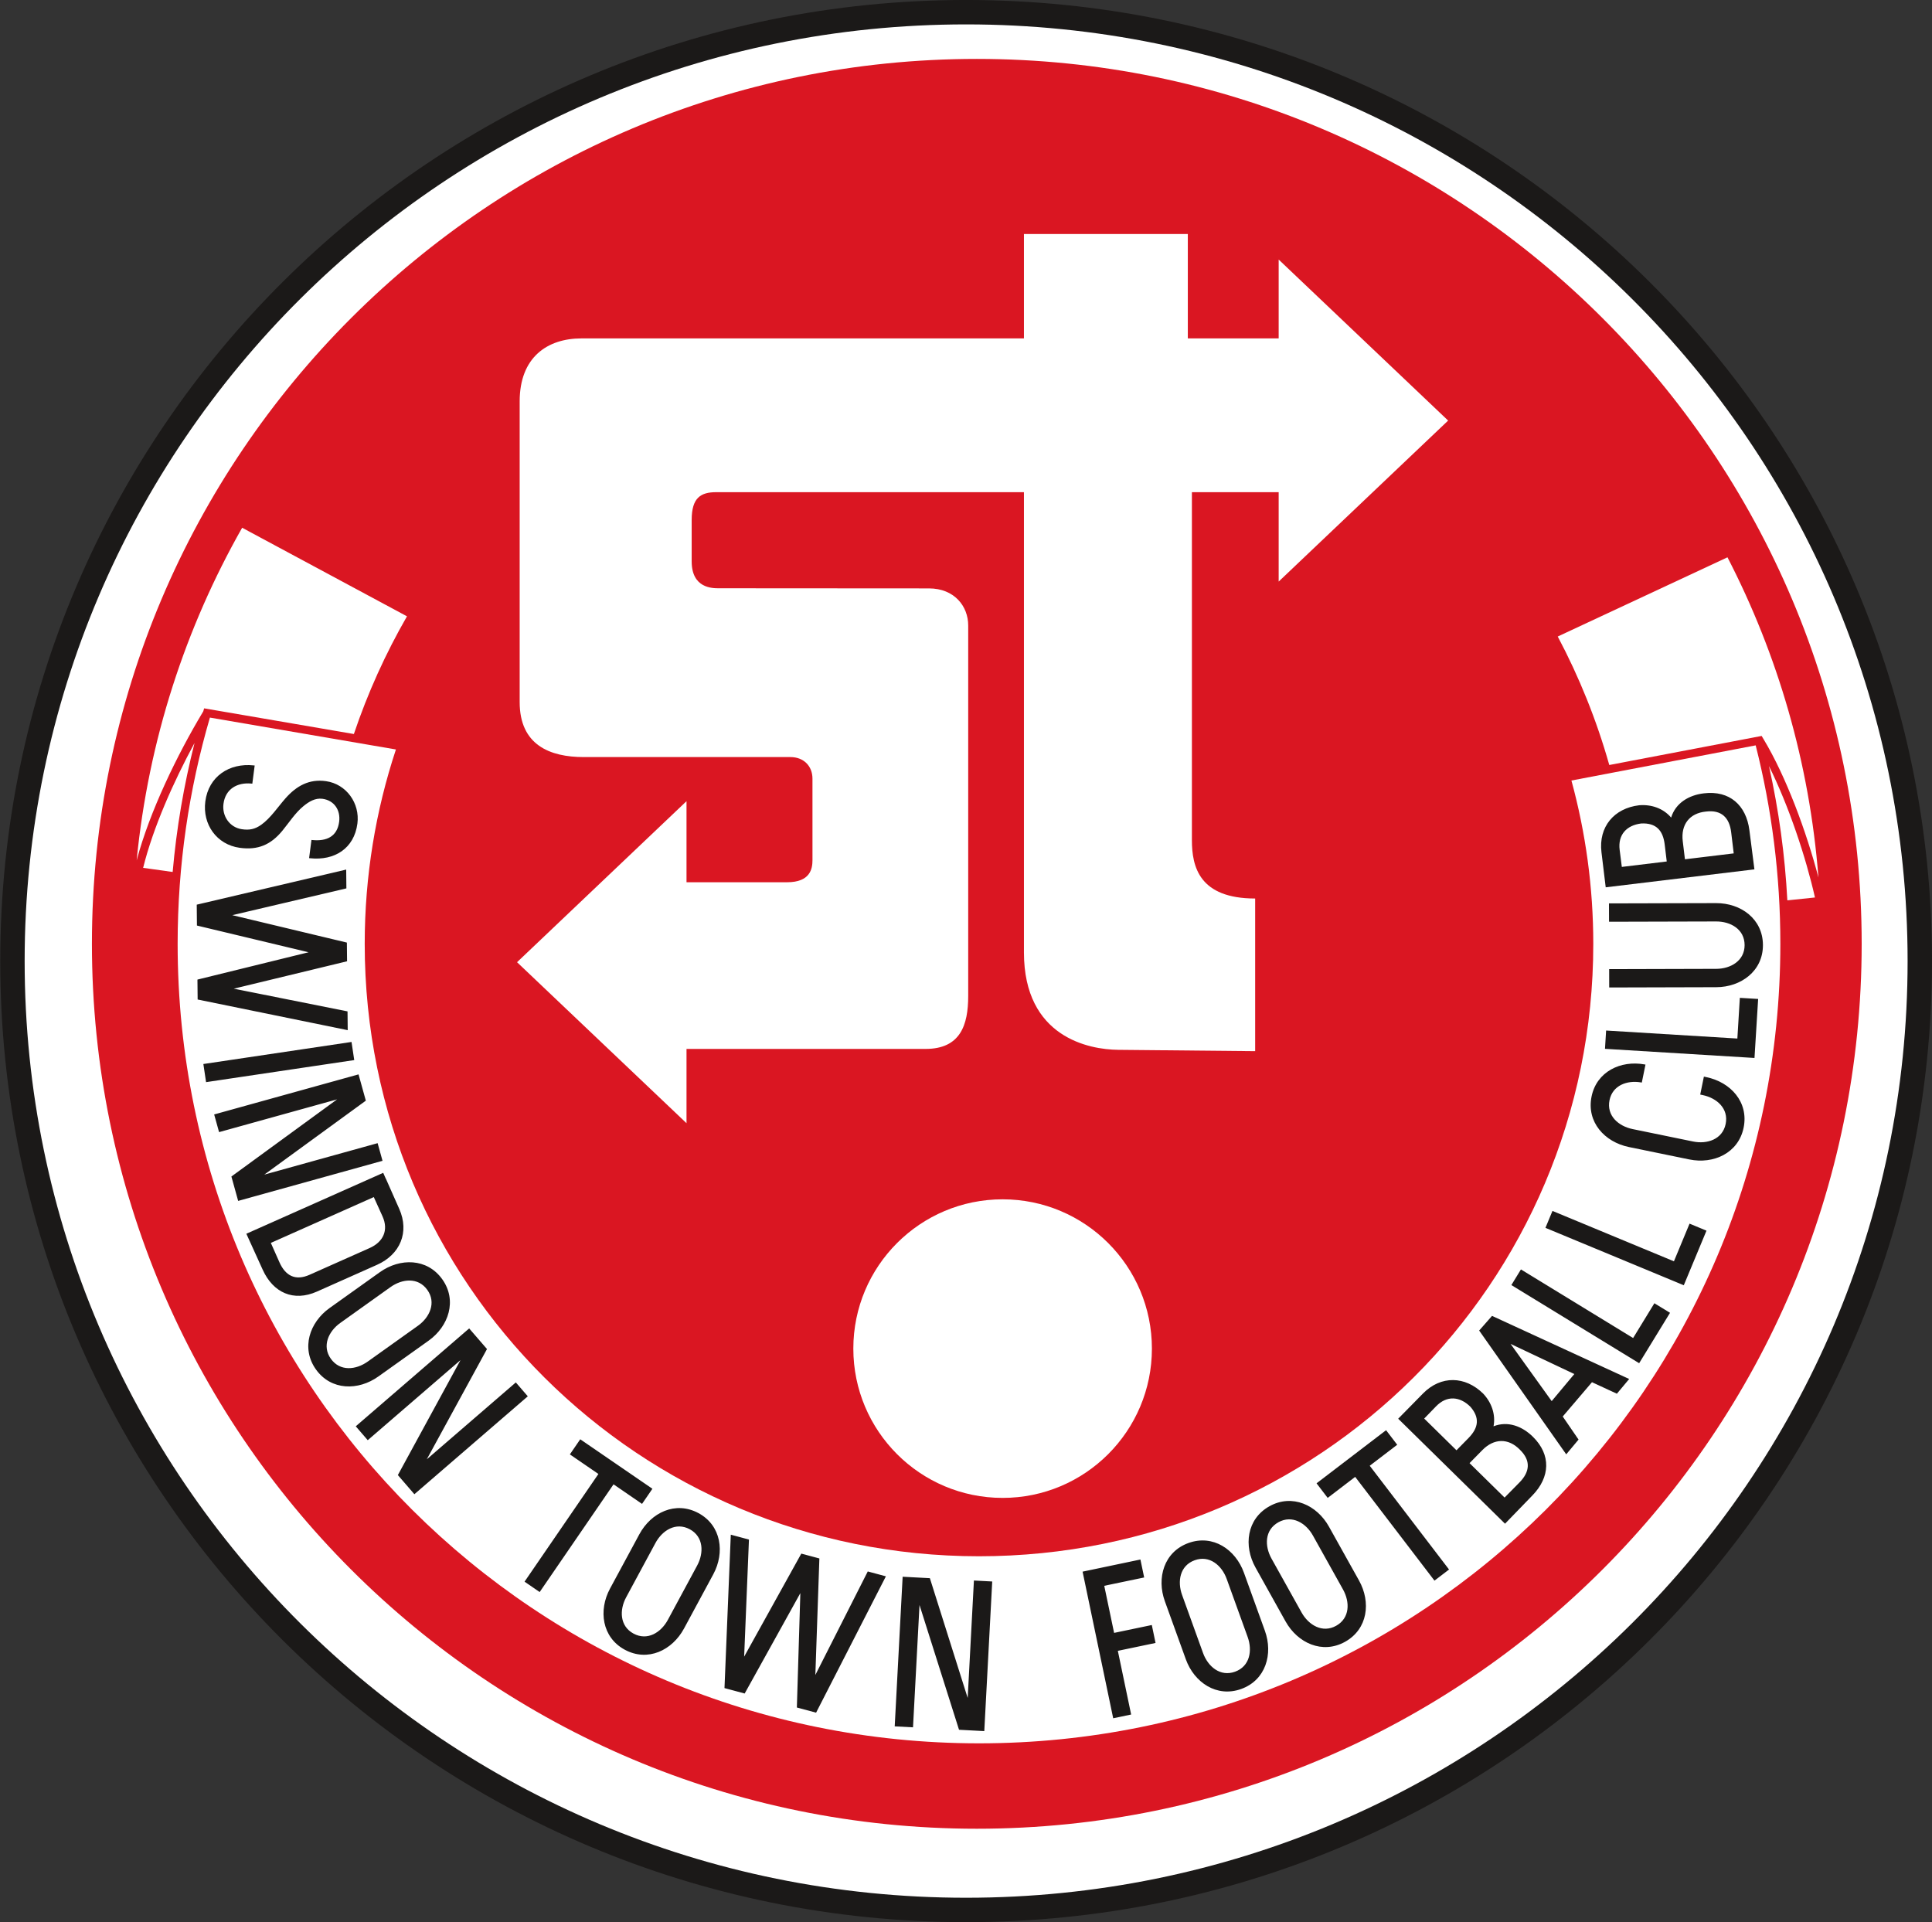 <?xml version="1.0" encoding="UTF-8"?>
<svg xmlns="http://www.w3.org/2000/svg" xmlns:xlink="http://www.w3.org/1999/xlink" width="567pt" height="564.1pt" viewBox="0 0 567 564.1" version="1.1">
<rect x="0" y="0" width="567" height="564.1" fill="#333333" stroke="none"/>
<g id="surface1">
<path style=" stroke:none;fill-rule:evenodd;fill:rgb(10.594%,9.813%,9.424%);fill-opacity:1;" d="M 283.535 -0.004 C 440.09 -0.004 567.004 126.277 567.004 282.047 C 567.004 437.816 440.09 564.094 283.535 564.094 C 126.984 564.094 0.07 437.816 0.07 282.047 C 0.07 126.277 126.984 -0.004 283.535 -0.004 Z M 283.535 -0.004 "/>
<path style=" stroke:none;fill-rule:evenodd;fill:rgb(100%,100%,100%);fill-opacity:1;" d="M 283.535 7.16 C 436.137 7.16 559.84 130.23 559.84 282.047 C 559.84 433.863 436.137 556.934 283.535 556.934 C 130.938 556.934 7.234 433.863 7.234 282.047 C 7.234 130.23 130.938 7.16 283.535 7.16 Z M 283.535 7.16 "/>
<path style=" stroke:none;fill-rule:evenodd;fill:rgb(85.547%,8.617%,13.33%);fill-opacity:1;" d="M 286.672 17.289 C 430.094 17.289 546.363 133.562 546.363 276.988 C 546.363 420.41 430.094 536.68 286.672 536.68 C 143.246 536.68 26.977 420.41 26.977 276.988 C 26.977 133.562 143.246 17.289 286.672 17.289 Z M 286.672 17.289 "/>
<path style=" stroke:none;fill-rule:evenodd;fill:rgb(100%,100%,100%);fill-opacity:1;" d="M 506.977 163.555 C 521.711 192.094 531.051 223.863 533.672 257.512 C 530.105 243.945 524.199 227.965 517.605 216.984 L 517.027 216.016 L 517.016 215.973 L 517.004 215.977 L 516.992 215.961 L 516.949 215.988 L 472.289 224.508 C 468.562 211.312 463.465 198.688 457.164 186.801 Z M 532.652 263.387 L 524.547 264.227 C 523.844 250.969 522.047 237.785 519.156 224.82 C 524.992 236.562 529.961 251.508 532.652 263.387 Z M 40.105 252.496 C 43.566 217.273 54.414 184.215 71.066 154.879 L 119.441 180.871 C 113.172 191.762 107.926 203.32 103.855 215.414 L 59.91 207.879 L 59.648 208.77 L 59.48 209.051 C 52.082 221.379 43.965 238.023 40.105 252.496 Z M 57.094 218.039 C 53.938 230.477 51.793 243.133 50.672 255.898 L 42.008 254.688 C 44.914 242.914 50.922 229.422 57.094 218.039 Z M 57.094 218.039 "/>
<path style=" stroke:none;fill-rule:evenodd;fill:rgb(100%,100%,100%);fill-opacity:1;" d="M 515.254 218.742 C 519.977 237.371 522.496 256.883 522.496 276.988 C 522.496 407.203 417.18 511.617 287.312 511.617 C 157.449 511.617 52.133 407.203 52.133 276.988 C 52.133 253.93 55.453 231.652 61.605 210.59 L 116.195 219.949 C 110.258 237.895 107.035 257.07 107.035 276.988 C 107.035 376.805 187.652 456.719 287.312 456.719 C 386.973 456.719 467.594 376.805 467.594 276.988 C 467.594 260.402 465.352 244.336 461.18 229.062 Z M 515.254 218.742 "/>
<path style=" stroke:none;fill-rule:evenodd;fill:rgb(100%,100%,100%);fill-opacity:1;" d="M 294.246 351.965 C 318.441 351.965 338.059 371.578 338.059 395.777 C 338.059 419.973 318.441 439.59 294.246 439.59 C 270.051 439.59 250.434 419.973 250.434 395.777 C 250.434 371.578 270.051 351.965 294.246 351.965 Z M 294.246 351.965 "/>
<path style=" stroke:none;fill-rule:evenodd;fill:rgb(100%,100%,100%);fill-opacity:1;" d="M 300.504 68.68 L 348.598 68.68 L 348.598 99.312 L 375.262 99.312 L 375.262 76.172 L 424.996 123.426 L 375.262 170.676 L 375.262 144.441 L 349.797 144.441 L 349.797 246.559 C 349.797 254.426 352.004 263.68 368.363 263.688 L 368.363 308.484 L 328.164 308.094 C 319.672 308.012 300.504 304.469 300.504 279.496 L 300.504 144.441 L 210.215 144.441 C 205.672 144.441 202.992 146.023 202.992 152.598 L 202.992 164.742 C 202.992 172.664 209.074 172.641 210.988 172.641 L 272.645 172.68 C 280.051 172.684 284.148 177.883 284.148 183.562 L 284.148 292.285 C 284.148 300.828 281.859 307.828 271.621 307.828 L 201.477 307.828 L 201.477 329.629 L 151.742 282.379 L 201.477 235.121 L 201.477 258.914 L 230.992 258.914 C 237.82 258.914 238.445 254.934 238.445 252.43 L 238.441 228.508 C 238.441 224.828 235.879 222.18 231.98 222.18 L 171.32 222.18 C 161.43 222.18 152.512 218.688 152.512 206.035 L 152.512 117.801 C 152.512 104.836 160.629 99.312 170.66 99.312 L 300.504 99.312 Z M 300.504 68.68 "/>
<path style=" stroke:none;fill-rule:evenodd;fill:rgb(10.594%,9.813%,9.424%);fill-opacity:1;" d="M 204.996 444.062 C 211.715 447.688 212.766 455.641 209.34 461.996 L 200.738 477.934 C 197.285 484.324 190.117 487.789 183.363 484.148 C 176.648 480.523 175.594 472.57 179.023 466.215 L 187.629 450.277 C 191.074 443.883 198.242 440.414 204.996 444.062 Z M 202.441 448.797 C 198.348 446.59 194.367 449.113 192.359 452.828 L 183.758 468.77 C 181.762 472.465 181.848 477.215 185.922 479.41 C 190.012 481.621 193.996 479.094 196.004 475.379 L 204.602 459.438 C 206.598 455.742 206.512 450.996 202.441 448.797 Z M 129.797 375.43 C 134.23 381.641 131.672 389.246 125.797 393.441 L 111.051 403.953 C 105.148 408.172 97.168 408.121 92.719 401.887 C 88.285 395.672 90.84 388.07 96.723 383.871 L 111.465 373.355 C 117.367 369.141 125.344 369.191 129.797 375.43 Z M 125.414 378.555 C 122.715 374.762 118.031 375.277 114.59 377.734 L 99.848 388.254 C 96.434 390.691 94.418 395.004 97.098 398.762 C 99.805 402.555 104.484 402.035 107.926 399.578 L 122.672 389.059 C 126.086 386.621 128.098 382.312 125.414 378.555 Z M 348.801 452.824 C 355.988 450.227 362.605 454.727 365.062 461.535 L 371.215 478.57 C 373.68 485.391 371.48 493.059 364.273 495.664 C 357.09 498.258 350.469 493.758 348.012 486.949 L 341.859 469.914 C 339.395 463.094 341.59 455.426 348.801 452.824 Z M 350.629 457.883 C 346.242 459.469 345.48 464.109 346.922 468.09 L 353.07 485.121 C 354.496 489.07 358.098 492.168 362.445 490.602 C 366.836 489.02 367.594 484.379 366.156 480.395 L 360.004 463.363 C 358.578 459.414 354.977 456.312 350.629 457.883 Z M 372.555 442.039 C 379.23 438.316 386.484 441.688 390.012 448.012 L 398.84 463.828 C 402.379 470.172 401.453 478.078 394.746 481.82 C 388.074 485.539 380.816 482.168 377.289 475.848 L 368.469 460.035 C 364.922 453.684 365.852 445.781 372.555 442.039 Z M 375.176 446.742 C 371.105 449.012 371.105 453.715 373.164 457.41 L 381.988 473.227 C 384.031 476.891 388.094 479.371 392.129 477.121 C 396.195 474.848 396.199 470.145 394.137 466.449 L 385.312 450.633 C 383.273 446.973 379.211 444.492 375.176 446.742 Z M 467.094 321.777 C 468.594 314.473 475.633 311.121 482.605 312.371 L 482.91 312.43 L 481.836 317.703 L 481.547 317.652 C 477.535 316.973 473.262 318.496 472.363 322.859 C 471.426 327.426 474.988 330.496 479.133 331.352 L 496.871 334.996 C 500.984 335.844 505.512 334.391 506.441 329.863 C 507.379 325.297 503.816 322.223 499.672 321.371 L 498.977 321.227 L 500.055 315.953 L 500.754 316.102 C 507.879 317.562 513.258 323.426 511.715 330.945 C 510.176 338.422 502.863 341.723 495.789 340.266 L 478.047 336.621 C 470.93 335.16 465.551 329.297 467.094 321.777 Z M 269.855 471.02 L 267.949 506.918 L 262.578 506.637 L 264.906 462.727 L 272.898 463.152 L 283.996 498.309 L 285.824 463.836 L 291.195 464.121 L 288.867 508.031 L 281.453 507.637 Z M 98.934 322.629 L 64.293 332.246 L 62.852 327.059 L 105.223 315.301 L 107.363 323.012 L 77.562 344.719 L 110.824 335.484 L 112.262 340.664 L 69.895 352.43 L 67.91 345.273 Z M 135.141 399.16 L 107.926 422.656 L 104.41 418.578 L 137.691 389.852 L 142.922 395.906 L 125.254 428.266 L 151.383 405.703 L 154.898 409.777 L 121.613 438.512 L 116.762 432.891 Z M 324.074 465.387 L 326.965 479.207 L 338.031 476.895 L 339.129 482.16 L 328.062 484.473 L 331.965 503.16 L 326.699 504.262 L 317.715 461.234 L 334.688 457.672 L 335.789 462.941 Z M 401.988 430.156 L 425.262 460.609 L 420.988 463.871 L 397.715 433.422 L 389.645 439.59 L 386.379 435.312 L 406.785 419.723 L 410.051 423.996 Z M 180.059 435.609 L 158.383 467.219 L 153.945 464.172 L 175.621 432.566 L 167.246 426.824 L 170.289 422.387 L 191.469 436.91 L 188.426 441.348 Z M 479.285 392.672 L 485.527 382.465 L 490.117 385.27 L 481.055 400.062 L 443.555 377.129 L 446.363 372.539 Z M 491.262 370.156 L 495.848 359.105 L 500.816 361.164 L 494.156 377.184 L 453.555 360.336 L 455.617 355.371 Z M 509.879 304.781 L 510.605 292.84 L 515.977 293.164 L 514.906 310.48 L 471.031 307.801 L 471.359 302.43 Z M 103.164 305.785 L 103.961 311.105 L 60.477 317.578 L 59.684 312.258 Z M 218.391 486.184 L 235.164 455.941 L 240.469 457.363 L 239.289 491.555 L 254.672 461.176 L 259.992 462.605 L 239.504 502.621 L 233.863 501.105 L 234.883 467.539 L 218.547 496.996 L 212.621 495.406 L 214.473 450.387 L 219.801 451.816 Z M 68.172 268.574 L 101.801 276.621 L 101.855 282.109 L 68.602 290.148 L 101.992 296.812 L 102.047 302.324 L 58.004 293.328 L 57.945 287.48 L 90.555 279.461 L 57.797 271.621 L 57.738 265.492 L 101.602 255.195 L 101.656 260.715 Z M 467.211 405.637 L 458.629 415.703 L 463.27 422.477 L 459.652 426.805 L 434.102 390.473 L 437.883 386.172 L 478.129 404.695 L 474.52 409.016 Z M 455.387 411.188 L 462.031 403.238 L 443.324 394.395 Z M 113.234 345.938 L 113.254 345.93 L 117.172 354.777 C 120.211 361.621 117.43 368.164 110.66 371.18 L 93.027 379.035 C 86.121 382.109 80.148 379.363 77.094 372.621 L 72.297 362.07 L 112.461 344.191 Z M 109.699 351.305 L 79.484 364.758 L 82.008 370.438 C 83.789 374.449 86.73 375.945 90.84 374.117 L 108.473 366.266 C 112.449 364.496 114.105 361.051 112.262 356.969 Z M 438.32 418.578 C 442.504 416.914 446.777 418.578 449.883 421.66 C 455.277 426.965 454.914 433.516 449.758 438.836 L 441.695 447.164 L 410.34 416.352 L 417.629 408.938 C 422.891 403.602 429.988 403.785 435.281 408.988 C 437.73 411.586 438.988 415.07 438.32 418.578 Z M 427.445 425.617 L 430.965 422.031 C 433.926 419.02 434.355 416.074 431.504 412.816 C 428.395 409.762 424.59 409.484 421.465 412.703 L 417.973 416.309 Z M 431.281 429.387 L 441.562 439.492 L 445.922 435.066 C 449.004 431.938 449.312 428.652 446.105 425.496 C 442.684 421.949 438.441 422.102 435.047 425.555 Z M 490.441 239.934 C 491.758 235.621 495.719 233.32 500.066 232.82 C 507.574 231.91 512.469 236.289 513.41 243.633 L 514.883 255.133 L 471.242 260.402 L 469.992 250.078 C 469.109 242.645 473.691 237.203 481.051 236.32 C 484.629 236.027 488.109 237.203 490.441 239.934 Z M 475.969 254.414 L 489.152 252.82 L 488.551 247.828 C 488.047 243.645 485.996 241.465 481.676 241.664 C 477.363 242.184 474.766 244.984 475.336 249.434 Z M 494.492 252.176 L 508.809 250.445 L 508.066 244.277 C 507.547 239.914 505.172 237.621 500.703 238.164 C 495.797 238.621 493.27 242.035 493.848 246.844 Z M 472.199 265.121 L 503.633 265.039 C 510.898 265.02 517.363 269.672 517.383 277.34 C 517.406 284.98 510.938 289.691 503.699 289.711 L 472.266 289.797 L 472.254 284.414 L 503.684 284.328 C 507.879 284.32 512.016 281.973 512.004 277.352 C 511.992 272.691 507.879 270.406 503.648 270.422 L 472.215 270.504 Z M 104.891 241.688 C 103.934 249.039 98.145 252.621 91.02 251.871 L 90.715 251.836 L 91.406 246.504 L 91.695 246.531 C 95.785 246.922 98.961 245.57 99.535 241.16 C 99.98 237.754 98.094 234.887 94.629 234.422 C 92.457 234.133 90.629 235.289 89.023 236.605 C 86.656 238.551 84.848 241.379 82.91 243.746 C 79.504 247.906 75.719 249.551 70.34 248.805 C 63.566 247.867 59.383 241.898 60.254 235.203 C 61.207 227.871 67.285 223.863 74.434 224.621 L 74.742 224.652 L 74.051 229.984 L 73.758 229.953 C 69.598 229.562 66.152 231.547 65.586 235.898 C 65.121 239.441 67.348 242.805 70.957 243.348 C 73.195 243.688 74.828 243.355 76.684 242.035 C 79.406 240.102 81.59 236.762 83.812 234.254 C 87.02 230.637 90.746 228.539 95.695 229.254 C 101.664 230.109 105.664 235.746 104.891 241.688 Z M 104.891 241.688 "/>
</g>
</svg>
